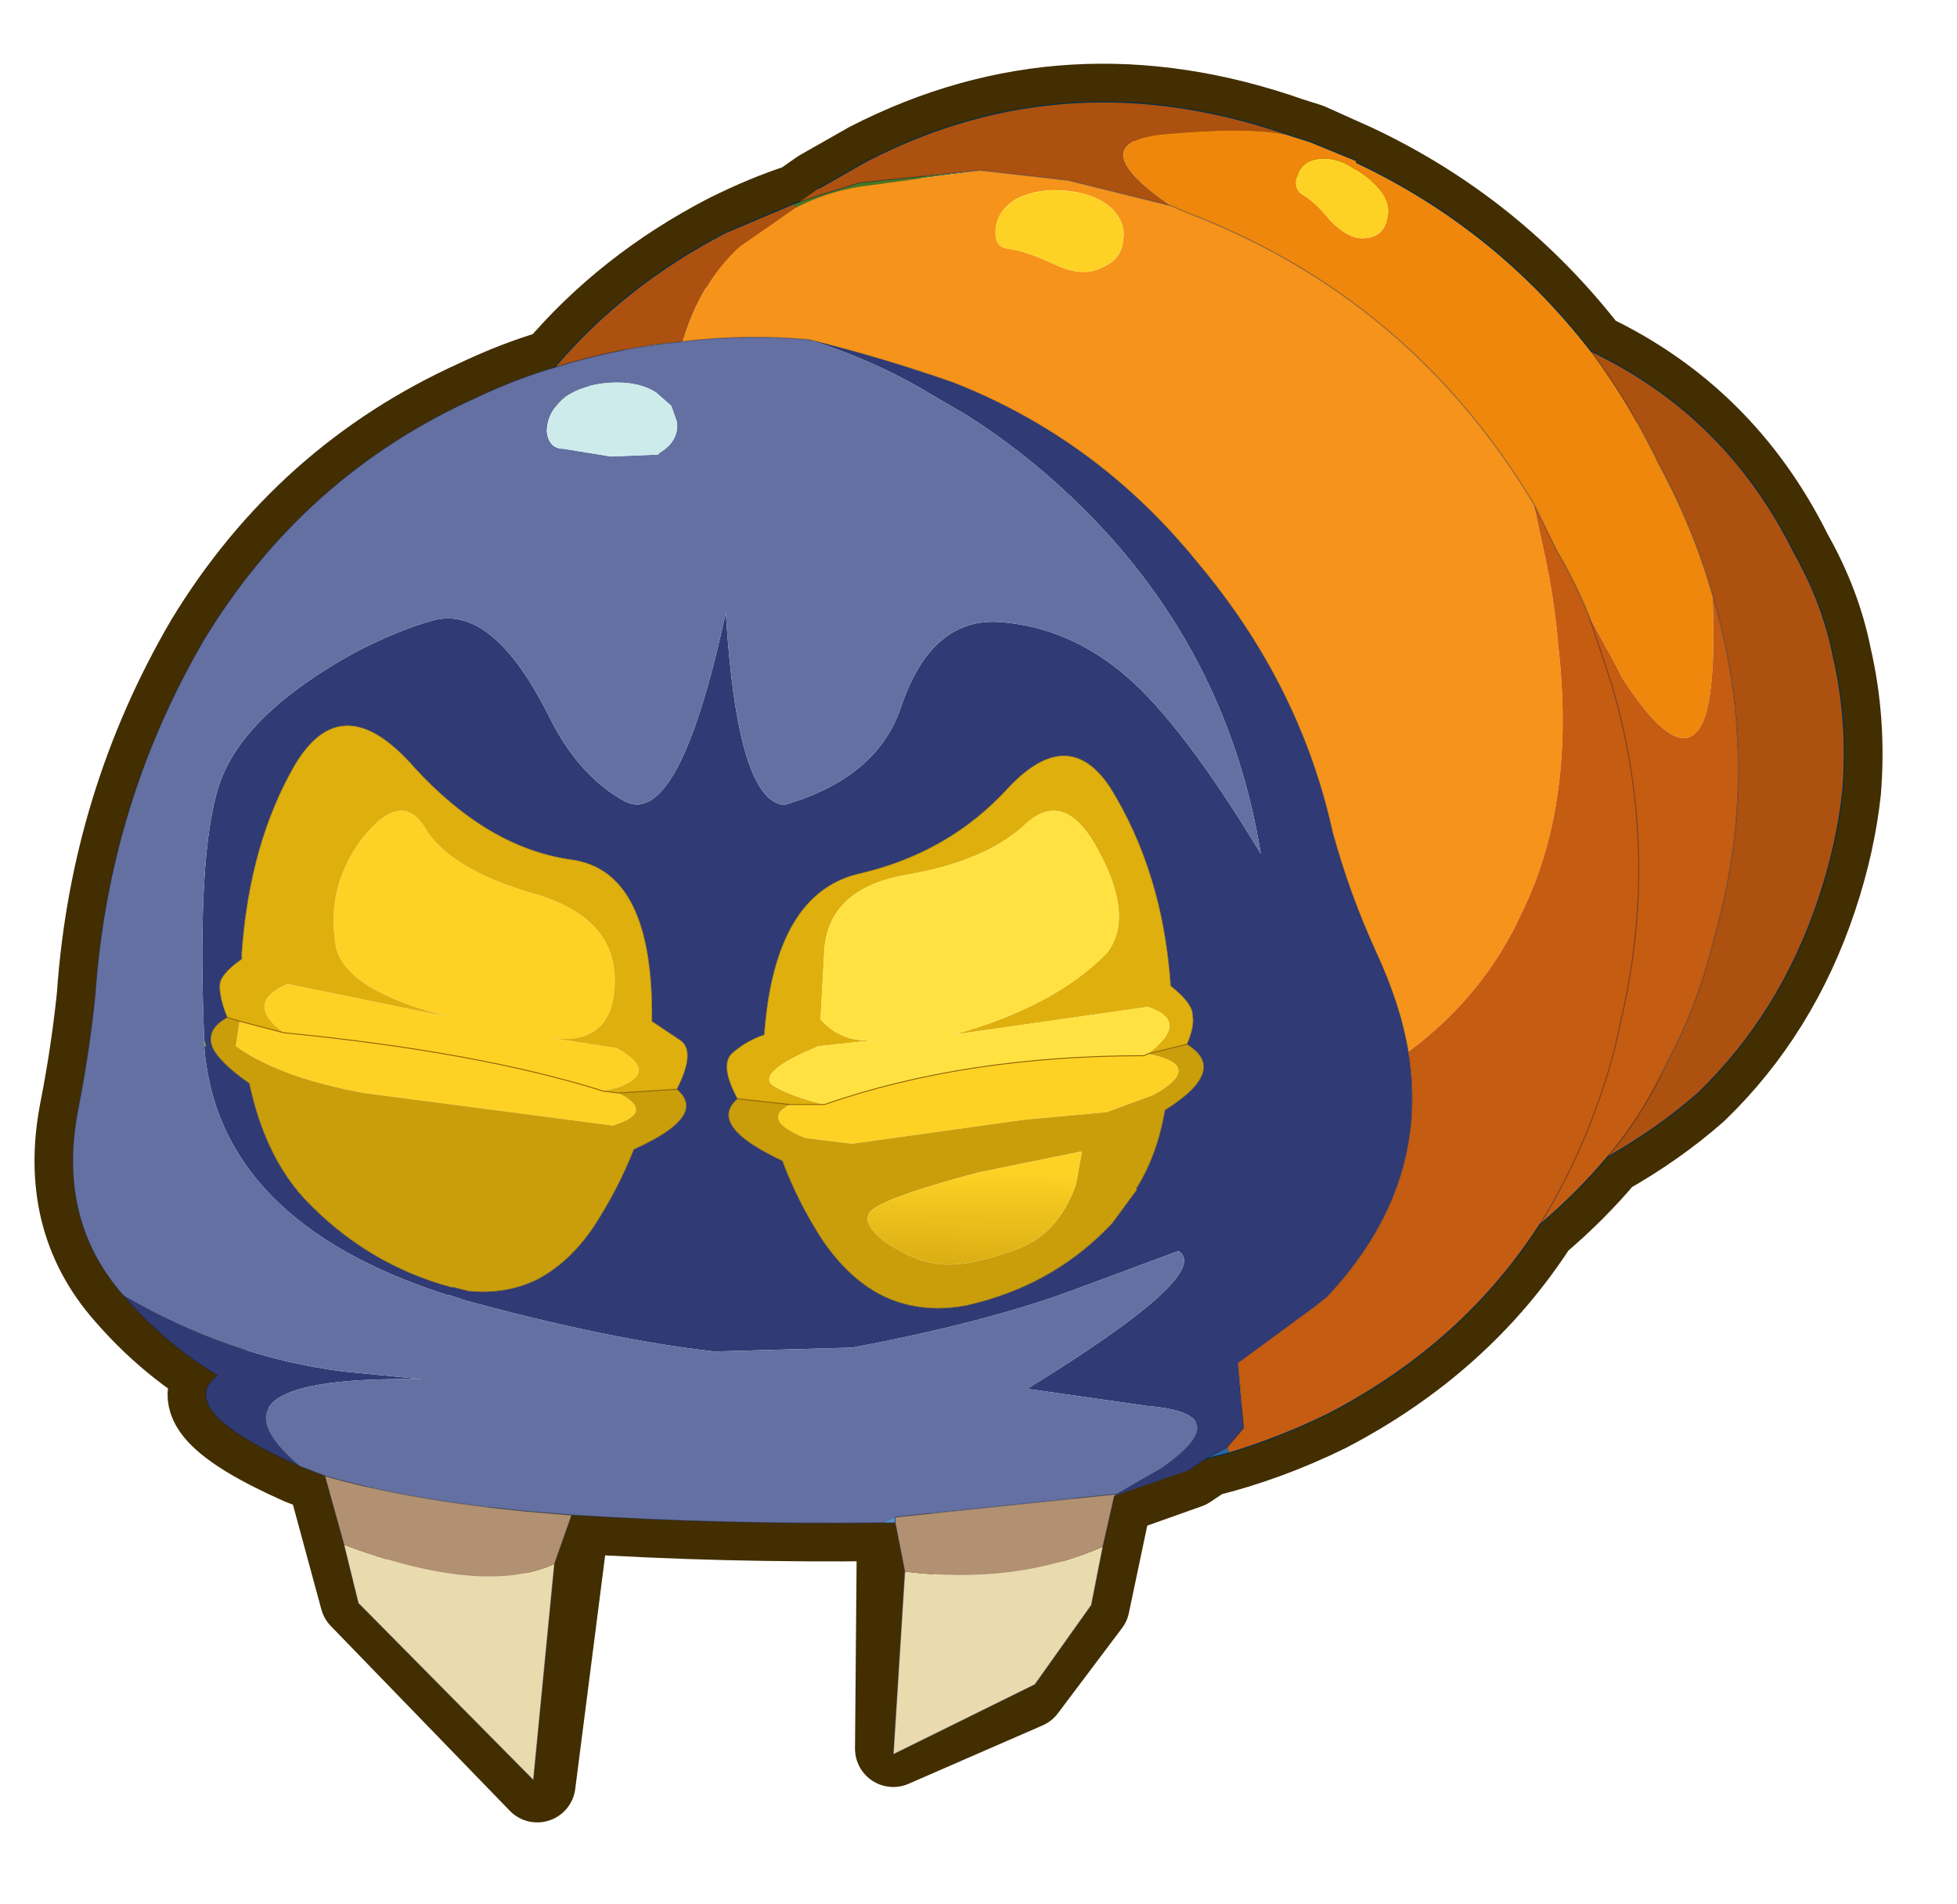 <svg width="73" height="71" xmlns="http://www.w3.org/2000/svg" xmlns:xlink="http://www.w3.org/1999/xlink">
 <defs>
  <g id="sprite0">
   <use id="svg_1" xlink:href="#shape0" width="102.95" height="45"/>
  </g>
  <g id="shape0">
   <path id="svg_2" fill-rule="evenodd" fill-opacity="0" fill="#ff00ff" d="m0,0l102.95,0l0,45l-102.95,0l0,-45"/>
  </g>
  <g transform="matrix(1,0,0,1,192.55,294) " id="shape1">
   <path id="svg_3" stroke-opacity="0" stroke-linejoin="round" stroke-linecap="round" stroke="#ff00ff" fill="none" d="m187.95,-293.5l0,380l-379.95,0l-0.05,0l0,-380l380,0m-95,294.1l-189.95,0"/>
   <path id="svg_4" stroke-opacity="0" stroke-linejoin="round" stroke-linecap="round" stroke="#ff00ff" fill="none" d="m187.95,-293.5l-190,190l190,190m-380,-380l190,190l-189.95,190"/>
  </g>
  <g transform="matrix(1,0,0,1,-1.05,41.6) " id="shape2">
   <path id="svg_5" stroke-width="4" stroke-linejoin="round" stroke-linecap="round" stroke="#422e00" fill="none" d="m54.1,-36.55l2.55,1.45l1,0.7q1.85,0.6 3.85,1.6q5.3,2.75 8.95,7.05q2.05,0.6 4.15,1.6q8.95,4.05 14.15,12.6q5,8.55 5.7,18.6q0.3,2.95 0.9,6q1.1,5.7 -2.35,9.65q-2.2,2.55 -4.95,4.2q2.35,1.8 -4.3,4.75l-1.3,0.5l-1.75,6.45l-9.35,9.65l-1.8,-14.05l2.35,-0.2l-2.45,0.2q-7.85,0.5 -16.15,0.4l-0.65,0l0.1,11.8l-7,-3.05l-3.35,-4.45l-1.2,-5.7l-0.1,0l-3.8,-1.35l-0.9,-0.6q-3.25,-0.8 -6.4,-2.35q-7,-3.65 -11,-9.85q-2,-1.7 -3.55,-3.55q-2.65,-1.5 -4.75,-3.35q-4.3,-4.15 -6.3,-10.15q-0.95,-2.85 -1.25,-5.6q-0.3,-3.65 0.5,-7.1q0.55,-2.75 2.05,-5.4q3.55,-7.15 10.6,-10.5q4.95,-6.4 12.25,-9.85l2.45,-1.1l0.95,-0.3q11.65,-4.1 22.15,1.3z"/>
   <path id="svg_6" fill-rule="evenodd" fill="#457924" d="m48.2,-36.05l6.3,0.65l1.95,0.6l1.2,0.4l0.3,0.1l-0.1,0.2q-1.55,-0.8 -3.35,-1.1l-6.3,-0.85"/>
   <path id="svg_7" fill-rule="evenodd" fill="#ac510f" d="m57.65,-34.4l-1.2,-0.4l-1.95,-0.6l-6.3,-0.65l-4.4,0.5l-0.1,0l-5.45,1.35q4.85,-3.35 0.2,-3.75q-4.6,-0.4 -6.5,0.1q11.65,-4.1 22.15,1.3l2.55,1.45l1,0.7m0.2,0.3l0.1,-0.2l3.55,1.5q5.3,2.75 8.95,7.05q-3.35,-1.05 -6.7,-1.35q-0.9,-3.05 -2.95,-4.95l-2.95,-2.05m-41.55,7.5q-2.05,2.75 -3.6,6q-1.8,3.35 -2.75,6.75q-1.1,3.65 -1.3,7.4q-0.3,5.2 1.2,10.45q0.85,3.55 2.45,6.5q1.25,2.75 3.15,5q-2.65,-1.5 -4.75,-3.35q-4.3,-4.15 -6.3,-10.15q-0.95,-2.85 -1.25,-5.6q-0.3,-3.65 0.5,-7.1q0.55,-2.75 2.05,-5.4q3.55,-7.15 10.6,-10.5"/>
   <path id="svg_8" fill-rule="evenodd" fill="#f5931b" d="m48.2,-36.05l6.3,0.85q1.8,0.3 3.35,1.1l2.95,2.05q2.05,1.9 2.95,4.95q-3.25,-0.4 -6.6,-0.1q-3.85,0.95 -7.55,2.25q-7.5,2.95 -12.7,9.35q-5.4,6.4 -7.1,14.15q-0.9,3.25 -2.25,6.2q-1.3,2.8 -1.7,5.25q-4,-2.95 -6,-7.4q-2.75,-5.7 -1.85,-13.75q0.2,-2.4 0.7,-4.75l0.6,-2.75q6.45,-10.7 18,-15.15l0.95,-0.4l5.45,-1.35l0.1,0l4.4,-0.5m-3.85,4.9q1.5,-0.7 2.4,-0.8q0.75,-0.1 0.65,-1.05q-0.1,-1 -1.15,-1.6q-1.1,-0.5 -2.35,-0.4q-1.5,0.1 -2.4,0.8q-0.95,0.8 -0.75,1.85q0.1,1 1.15,1.4q1,0.5 2.45,-0.2"/>
   <path id="svg_9" fill-rule="evenodd" fill="#ee870b" d="m31.95,-37.85q1.9,-0.5 6.5,-0.1q4.65,0.4 -0.2,3.75l-0.95,0.4q-11.55,4.45 -18,15.15l-1.2,2.45q-1,1.7 -1.7,3.45l-1.45,2.65l-0.3,0.6q-3.15,4.85 -4.25,2.15q-0.65,-1.75 -0.45,-6.5q0.95,-3.4 2.75,-6.75q1.55,-3.25 3.6,-6q4.95,-6.4 12.25,-9.85l0,-0.1l2.45,-1l0.95,-0.3m-0.3,2.1q-0.25,-0.8 -1.15,-0.9q-0.9,-0.1 -1.8,0.5q-0.95,0.5 -1.55,1.35q-0.5,0.8 -0.1,1.6q0.3,0.7 1.2,0.7q0.75,0 1.65,-0.9q0.8,-1 1.5,-1.4q0.45,-0.3 0.25,-0.95"/>
   <path id="svg_10" fill-rule="evenodd" fill="#fed225" d="m44.35,-31.15q-1.45,0.7 -2.45,0.2q-1.05,-0.4 -1.15,-1.4q-0.2,-1.05 0.75,-1.85q0.9,-0.7 2.4,-0.8q1.25,-0.1 2.35,0.4q1.05,0.6 1.15,1.6q0.1,0.95 -0.65,1.05q-0.9,0.1 -2.4,0.8m-12.7,-4.6q0.2,0.65 -0.25,0.95q-0.7,0.4 -1.5,1.4q-0.9,0.9 -1.65,0.9q-0.9,0 -1.2,-0.7q-0.4,-0.8 0.1,-1.6q0.6,-0.85 1.55,-1.35q0.9,-0.6 1.8,-0.5q0.9,0.1 1.15,0.9m7.8,45.85l0.2,0.1q9.35,0 16.7,2.55l1.8,0q1.55,0.8 -0.8,1.75l-2.45,0.3l-8.95,-1.25l-4.35,-0.4l-2.45,-0.9q-2.75,-1.55 0.3,-2.15m27.65,2.05l0.8,-0.1l-0.8,-0.2q-2.15,-0.8 0.1,-2.05l3.25,-0.5q-3.15,0.3 -3.15,-3.05q0,-3.35 4.35,-4.55q4.2,-1.25 5.5,-3.3q1.25,-2.2 3.35,0.45q1.95,2.6 1.35,5.75q-0.6,2.25 -6,3.6l8.55,-1.75q2.3,1 0.2,2.55l2.3,-0.6l0.2,1.3q-2.3,1.65 -6.7,2.45l-13,1.7q-2.25,-0.7 -0.3,-1.7m0.8,-0.1q6.5,-2.05 16.7,-3.05q-10.2,1 -16.7,3.05"/>
   <path id="svg_11" fill-rule="evenodd" fill="#303a74" d="m25.85,10q0.4,-2.45 1.7,-5.25q1.35,-2.95 2.25,-6.2q1.7,-7.75 7.1,-14.15q5.2,-6.4 12.7,-9.35q3.7,-1.3 7.55,-2.25q-3.35,1.05 -6.2,2.75l-2.05,1.2q-3.55,2.25 -6.6,5.4q-7.1,7.35 -8.75,17.5q4.05,-6.7 7,-9.25q2.95,-2.55 6.55,-2.85q3.65,-0.3 5.25,4.45q1.25,3.7 6.1,5.1q2.45,-0.2 3.05,-10.05q2.45,11.35 5.3,9.85q2.35,-1.3 3.85,-4.25q2.95,-6 6.1,-5.2q1.85,0.5 4.15,1.7q5.8,3.2 7.05,6.85q1.2,3.55 0.8,13.4l-0.1,0.3l0.1,0q-0.7,9.15 -12.7,13l-0.1,0l-0.9,0.3q-7.55,2.05 -12.95,2.65l-7.2,-0.2q-6.9,-1.3 -11.4,-2.95l-5.65,-2.1q-1.85,1.2 7.9,7.2l-6.3,0.9q-4.8,0.4 -0.7,3.25l2.35,1.35l0.1,0.1l-3.9,-1.35l-0.9,-0.6l-1.1,-0.6l-0.85,-1l0.3,-3.4l-3.95,-2.9l-0.7,-0.55q-5.4,-5.75 -4.25,-12.8m35.05,2.45q1,-1.85 0.2,-2.45q-0.7,-0.6 -1.6,-0.9q-0.55,-7.5 -5.1,-8.45q-4.6,-1.1 -7.65,-4.45q-3.15,-3.35 -5.35,0q-2.75,4.45 -3.15,10.35q-1.15,0.9 -1.15,1.55q-0.1,0.6 0.3,1.5q-2.2,1.35 1.15,3.45q0.4,2.35 1.5,4.1l0,0.1l1.25,1.7q2.85,3.05 7,4.15l0.6,0.15q1.55,0.3 2.95,0q2.65,-0.55 4.6,-3.4q1.3,-2 2.1,-4.15q3.95,-1.85 2.35,-3.25m32.1,10.25q-2.2,2.55 -4.95,4.2q2.35,1.8 -4.3,4.75q5.6,-4.75 -6.4,-4.55l4.1,-0.4q6,-0.75 11.55,-4m-5.45,-14.5q0.4,-0.95 0.4,-1.65q0,-0.6 -1.15,-1.4l0,-0.3q-0.4,-5.7 -2.75,-9.8q-2.5,-4.25 -6.3,0.1q-3.85,4.2 -8.2,4.8q-4.3,0.6 -4.2,8.45l-1.5,1q-0.8,0.6 0.2,2.55q-1.65,1.4 2.25,3.15q0.8,2.05 2.1,4.05q1.25,1.85 2.95,2.75q1.65,0.8 3.6,0.6l0.8,-0.2l0.1,0q4.45,-1.2 7.7,-4.65q2.05,-2.25 2.85,-6q1.65,-1.15 1.95,-1.95q0.3,-0.9 -0.8,-1.5"/>
   <path id="svg_12" fill-rule="evenodd" fill="#6470a2" d="m57.15,-27.2q3.35,-0.3 6.6,0.1q3.35,0.3 6.7,1.35q2.05,0.6 4.15,1.6q8.95,4.05 14.15,12.6q5,8.55 5.7,18.6q0.3,2.95 0.9,6q1.1,5.7 -2.35,9.65q-5.55,3.25 -11.55,4l-4.1,0.4q12,-0.2 6.4,4.55l-1.3,0.5q-4.35,1.25 -10.55,1.85l-2.45,0.2q-7.85,0.5 -16.15,0.4l-0.65,-0.3l-11.55,-1.2l-2.35,-1.35q-4.1,-2.85 0.7,-3.25l0.2,0.2l-0.2,-0.2l6.3,-0.9q-9.75,-6 -7.9,-7.2l5.65,2.1q4.5,1.65 11.4,2.95l7.2,0.2q5.4,-0.6 12.95,-2.65l0.9,-0.3l0.1,0q12,-3.85 12.7,-13l0,-0.3q0.4,-9.85 -0.8,-13.4q-1.25,-3.65 -7.05,-6.85q-2.3,-1.2 -4.15,-1.7q-3.15,-0.8 -6.1,5.2q-1.5,2.95 -3.85,4.25q-2.85,1.5 -5.3,-9.85q-0.6,9.85 -3.05,10.05q-4.85,-1.4 -6.1,-5.1q-1.6,-4.75 -5.25,-4.45q-3.6,0.3 -6.55,2.85q-2.95,2.55 -7,9.25q1.65,-10.15 8.75,-17.5q3.05,-3.15 6.6,-5.4l2.05,-1.2q2.85,-1.7 6.2,-2.75m7.2,3.45l-0.3,0.85q-0.1,1 0.9,1.6l0.1,0.1l2.45,0.1l2.45,-0.4q0.8,0 0.9,-0.9q0,-1.05 -1,-1.85q-0.9,-0.6 -2.25,-0.7q-1.5,-0.1 -2.45,0.5l-0.8,0.7"/>
   <path id="svg_13" fill-rule="evenodd" fill="#c45c11" d="m19.3,-18.65l-0.6,2.75q-0.5,2.35 -0.7,4.75q-0.9,8.05 1.85,13.75q2,4.45 6,7.4q-1.15,7.05 4.25,12.8l0.7,0.55l3.95,2.9l-0.3,3.4l0.85,1l-0.1,0.3q-2.65,-0.8 -5.2,-2.05q-7,-3.65 -11,-9.85q-2,-1.7 -3.55,-3.55q-1.9,-2.25 -3.15,-5q-1.6,-2.95 -2.45,-6.5q-1.5,-5.25 -1.2,-10.45q0.2,-3.75 1.3,-7.4q-0.2,4.75 0.45,6.5q1.1,2.7 4.25,-2.15l0.3,-0.6l1.45,-2.65q0.7,-1.75 1.7,-3.45l1.2,-2.45m-2.9,5.9l-0.95,2.85l-0.2,0.6q-2.55,8.55 -0.6,17.3l0.4,1.8q1.35,5.1 3.95,9.25q-2.6,-4.15 -3.95,-9.25l-0.4,-1.8q-1.95,-8.75 0.6,-17.3l0.2,-0.6l0.95,-2.85"/>
   <path id="svg_14" fill-rule="evenodd" fill="#dfaf0d" d="m37.4,9.6q-0.4,-0.9 -0.3,-1.5q0,-0.65 1.15,-1.55q0.4,-5.9 3.15,-10.35q2.2,-3.35 5.35,0q3.05,3.35 7.65,4.45q4.55,0.95 5.1,8.45q0.9,0.3 1.6,0.9q0.8,0.6 -0.2,2.45l-2.75,0.3l-1.8,0q1.7,-0.4 2.7,-1q0.85,-0.7 -2.4,-2.05l-2.85,-0.3q1.7,0.1 2.75,-1.1l-0.2,-3.65q-0.25,-3.2 -4.3,-3.9q-4.05,-0.7 -6.1,-2.55q-2.15,-2.1 -3.95,1.35q-1.85,3.45 -0.4,5.3q2.75,2.8 8,4.25l-10.15,-1.45q-2.25,0.75 0,2.45l0.2,0.1l-0.2,-0.1l-2.05,-0.5m26.65,2.35q-1,-1.95 -0.2,-2.55l1.5,-1q-0.1,-7.85 4.2,-8.45q4.35,-0.6 8.2,-4.8q3.8,-4.35 6.3,-0.1q2.35,4.1 2.75,9.8l0,0.3q1.15,0.8 1.15,1.4q0,0.7 -0.4,1.65l-0.65,0.2l-2.3,0.6q2.1,-1.55 -0.2,-2.55l-8.55,1.75q5.4,-1.35 6,-3.6q0.6,-3.15 -1.35,-5.75q-2.1,-2.65 -3.35,-0.45q-1.3,2.05 -5.5,3.3q-4.35,1.2 -4.35,4.55q0,3.35 3.15,3.05l-3.25,0.5q-2.25,1.25 -0.1,2.05l0.8,0.2l-0.8,0.1l-3.05,-0.2"/>
   <path id="svg_15" fill-rule="evenodd" fill="#ffe242" d="m39.65,10.2l-0.2,-0.1q-2.25,-1.7 0,-2.45l10.15,1.45q-5.25,-1.45 -8,-4.25q-1.45,-1.85 0.4,-5.3q1.8,-3.45 3.95,-1.35q2.05,1.85 6.1,2.55q4.05,0.7 4.3,3.9l0.2,3.65q-1.05,1.2 -2.75,1.1l2.85,0.3q3.25,1.35 2.4,2.05q-1,0.6 -2.7,1q-7.35,-2.55 -16.7,-2.55"/>
   <path id="svg_16" fill-rule="evenodd" fill="#ceebec" d="m64.35,-23.75l0.8,-0.7q0.95,-0.6 2.45,-0.5q1.35,0.1 2.25,0.7q1,0.8 1,1.85q-0.1,0.9 -0.9,0.9l-2.45,0.4l-2.45,-0.1l-0.1,-0.1q-1,-0.6 -0.9,-1.6l0.3,-0.85"/>
   <path id="svg_17" fill-rule="evenodd" fill="#51a02e" d="m88.75,9.7l-0.1,0l0.1,-0.3l0,0.3"/>
   <path id="svg_18" fill-rule="evenodd" fill="#ca9e0b" d="m37.4,9.6l2.05,0.5q-3.05,0.6 -0.3,2.15l2.45,0.9l4.35,0.4l8.95,1.25l2.45,-0.3q2.35,-0.95 0.8,-1.75l2.75,-0.3q1.6,1.4 -2.35,3.25q-0.8,2.15 -2.1,4.15q-1.95,2.85 -4.6,3.4q-1.4,0.3 -2.95,0l-0.6,-0.15q-4.15,-1.1 -7,-4.15l-1.25,-1.7l0,-0.1q-1.1,-1.75 -1.5,-4.1q-3.35,-2.1 -1.15,-3.45m26.65,2.35l3.05,0.2q-1.95,1 0.3,1.7l13,-1.7q4.4,-0.8 6.7,-2.45l-0.2,-1.3l0.65,-0.2q1.1,0.6 0.8,1.5q-0.3,0.8 -1.95,1.95q-0.8,3.75 -2.85,6q-3.25,3.45 -7.7,4.65l-0.1,0l-0.8,0.2q-1.95,0.2 -3.6,-0.6q-1.7,-0.9 -2.95,-2.75q-1.3,-2 -2.1,-4.05q-3.9,-1.75 -2.25,-3.15m-20.85,4.95q0.95,2.75 3.35,3.5q2.25,0.8 3.65,0.7q1.35,-0.1 2.95,-1.15q1.55,-1.2 0.55,-1.8q-1.05,-0.7 -5.4,-1.85l-5.4,-1.1l0.3,1.7"/>
   <path id="svg_19" fill-rule="evenodd" fill="#e9dbad" d="m81.45,35.75l-0.75,3.05l-9.15,9.25l-1.1,-11.3q3.75,1.7 11,-1m-29.3,1.4l0.6,9.55l-7.4,-3.65l-2.95,-4.15l-0.6,-3.05q4.55,2 10.35,1.3"/>
   <path id="svg_20" fill-rule="evenodd" fill="#b19172" d="m82.45,32.15l-1,3.6q-7.25,2.7 -11,1l-0.9,-2.55l2.35,-0.2q6.2,-0.6 10.55,-1.85m-29.8,2.45l-0.5,2.55q-5.8,0.7 -10.35,-1.3l-0.6,-2.65l-0.1,-0.1l11.55,1.2l0,0.2l0,0.1"/>
   <path id="svg_21" fill-rule="evenodd" fill="url(#gradient0)" d="m43.2,16.9l-0.3,-1.7l5.4,1.1q4.35,1.15 5.4,1.85q1,0.6 -0.55,1.8q-1.6,1.05 -2.95,1.15q-1.4,0.1 -3.65,-0.7q-2.4,-0.75 -3.35,-3.5"/>
   <path id="svg_22" fill-rule="evenodd" fill="#2b659d" d="m36.4,31.25l-1.2,-0.3l0.1,-0.3l1.1,0.6"/>
   <path id="svg_23" fill-rule="evenodd" fill="#578fd2" d="m53.3,34.6l-0.65,0l0,-0.1l0,-0.2l0.65,0.3"/>
   <path id="svg_24" fill-rule="evenodd" fill="#2f6ab0" d="m39.45,28.5l0.2,0.2l-0.2,-0.2"/>
   <path id="svg_25" stroke-width="0.05" stroke-opacity="0.463" stroke-linejoin="round" stroke-linecap="round" stroke="#1a2340" fill="none" d="m57.65,-34.4l-1.2,-0.4l-1.95,-0.6l-6.3,-0.65m-9.95,1.85l5.45,-1.35l0.1,0l4.4,-0.5m-9.95,1.85l-0.95,0.4q-11.55,4.45 -18,15.15m6.55,28.65q0.4,-2.45 1.7,-5.25q1.35,-2.95 2.25,-6.2q1.7,-7.75 7.1,-14.15q5.2,-6.4 12.7,-9.35q3.7,-1.3 7.55,-2.25q3.35,-0.3 6.6,0.1q3.35,0.3 6.7,1.35q2.05,0.6 4.15,1.6q8.95,4.05 14.15,12.6q5,8.55 5.7,18.6q0.3,2.95 0.9,6q1.1,5.7 -2.35,9.65q-2.2,2.55 -4.95,4.2q2.35,1.8 -4.3,4.75l-1.3,0.5l-1,3.6l-0.75,3.05l-9.15,9.25l-1.1,-11.3l-0.9,-2.55l2.35,-0.2l-2.45,0.2q-7.85,0.5 -16.15,0.4l-0.65,0l-0.5,2.55l0.6,9.55l-7.4,-3.65l-2.95,-4.15l-0.6,-3.05l-0.6,-2.65m-24.9,-59.8q-2.05,2.75 -3.6,6q-1.8,3.35 -2.75,6.75m6.45,1.1q0.7,-1.75 1.7,-3.45l1.2,-2.45m18,50.5l-0.9,-0.6m-17.4,-12.2q-2.6,-4.15 -3.95,-9.25l-0.4,-1.8q-1.95,-8.75 0.6,-17.3l0.2,-0.6l0.95,-2.85m-0.95,28.25q-1.9,-2.25 -3.15,-5q-1.6,-2.95 -2.45,-6.5q-1.5,-5.25 -1.2,-10.45q0.2,-3.75 1.3,-7.4m61.95,47.85q6.2,-0.6 10.55,-1.85m-56.6,-22.15q-1.15,7.05 4.25,12.8l0.7,0.55l3.95,2.9l-0.3,3.4l0.85,1l1.1,0.6m16.25,3.35l0,-0.1l0,-0.2l-11.55,-1.2"/>
   <path id="svg_26" stroke-width="0.05" stroke-linejoin="round" stroke-linecap="round" stroke="#002e4f" fill="none" d="m57.95,-34.3l-0.3,-0.1m-1,-0.7l-2.55,-1.45q-10.5,-5.4 -22.15,-1.3l-0.95,0.3l-2.45,1l0,0.1q-7.3,3.45 -12.25,9.85m54.15,0.85q-3.65,-4.3 -8.95,-7.05l-3.55,-1.5m-21.55,65.55l-1.2,-0.3q-2.65,-0.8 -5.2,-2.05q-7,-3.65 -11,-9.85q-2,-1.7 -3.55,-3.55q-2.65,-1.5 -4.75,-3.35q-4.3,-4.15 -6.3,-10.15q-0.95,-2.85 -1.25,-5.6q-0.3,-3.65 0.5,-7.1q0.55,-2.75 2.05,-5.4q3.55,-7.15 10.6,-10.5"/>
   <path id="svg_27" stroke-width="0.05" stroke-opacity="0.514" stroke-linejoin="round" stroke-linecap="round" stroke="#272d45" fill="none" d="m60.9,12.45q1,-1.85 0.2,-2.45q-0.7,-0.6 -1.6,-0.9q-0.55,-7.5 -5.1,-8.45q-4.6,-1.1 -7.65,-4.45q-3.15,-3.35 -5.35,0q-2.75,4.45 -3.15,10.35q-1.15,0.9 -1.15,1.55q-0.1,0.6 0.3,1.5m23.5,2.85q1.6,1.4 -2.35,3.25q-0.8,2.15 -2.1,4.15q-1.95,2.85 -4.6,3.4q-1.4,0.3 -2.95,0l-0.6,-0.15q-4.15,-1.1 -7,-4.15l-1.25,-1.7m0,-0.1q-1.1,-1.75 -1.5,-4.1q-3.35,-2.1 -1.15,-3.45m50.15,-1.4q0.4,-0.95 0.4,-1.65q0,-0.6 -1.15,-1.4l0,-0.3q-0.4,-5.7 -2.75,-9.8q-2.5,-4.25 -6.3,0.1q-3.85,4.2 -8.2,4.8q-4.3,0.6 -4.2,8.45l-1.5,1q-0.8,0.6 0.2,2.55m23.5,-3.75q1.1,0.6 0.8,1.5q-0.3,0.8 -1.95,1.95q-0.8,3.75 -2.85,6q-3.25,3.45 -7.7,4.65l-0.1,0l-0.8,0.2q-1.95,0.2 -3.6,-0.6q-1.7,-0.9 -2.95,-2.75q-1.3,-2 -2.1,-4.05q-3.9,-1.75 -2.25,-3.15"/>
   <path id="svg_28" stroke-width="0.05" stroke-linejoin="round" stroke-linecap="round" stroke="#916606" fill="none" d="m37.4,9.6l2.05,0.5l0.2,0.1q9.35,0 16.7,2.55l1.8,0l2.75,-0.3m3.15,-0.5l3.05,0.2l0.8,-0.1m16.7,-3.05l2.3,-0.6l0.65,-0.2m-2.95,0.8q-10.2,1 -16.7,3.05"/>
  </g>
  <linearGradient y2="1.349" y1="0.157" x2="0.656" x1="0.612" spreadMethod="pad" id="gradient0">
   <stop stop-color="#fed225" offset="0"/>
   <stop stop-color="#ca9e0b" offset="1"/>
  </linearGradient>
 </defs>
 <g>
  <title>background</title>
  <rect fill="none" id="canvas_background" height="73" width="75" y="-1" x="-1"/>
 </g>
 <g>
  <title>Layer 1</title>
  <g id="svg_29">
   <use x="-86.875" y="-102.794" xlink:href="#sprite0" width="102.95" transform="matrix(1.807,0,0,1.654,83,165.3) " id="_mcMask" height="45"/>
   <use x="35.05" y="123.5" id="svg_30" xlink:href="#shape1" width="381" transform="matrix(1,0,0,1,-192.55,-294) " height="381"/>
   <use x="219.98" y="-238.195" id="svg_31" xlink:href="#shape2" width="96.55" transform="matrix(-0.714,0,0,0.714,227.301,172.461) " height="91.85"/>
  </g>
 </g>
</svg>
